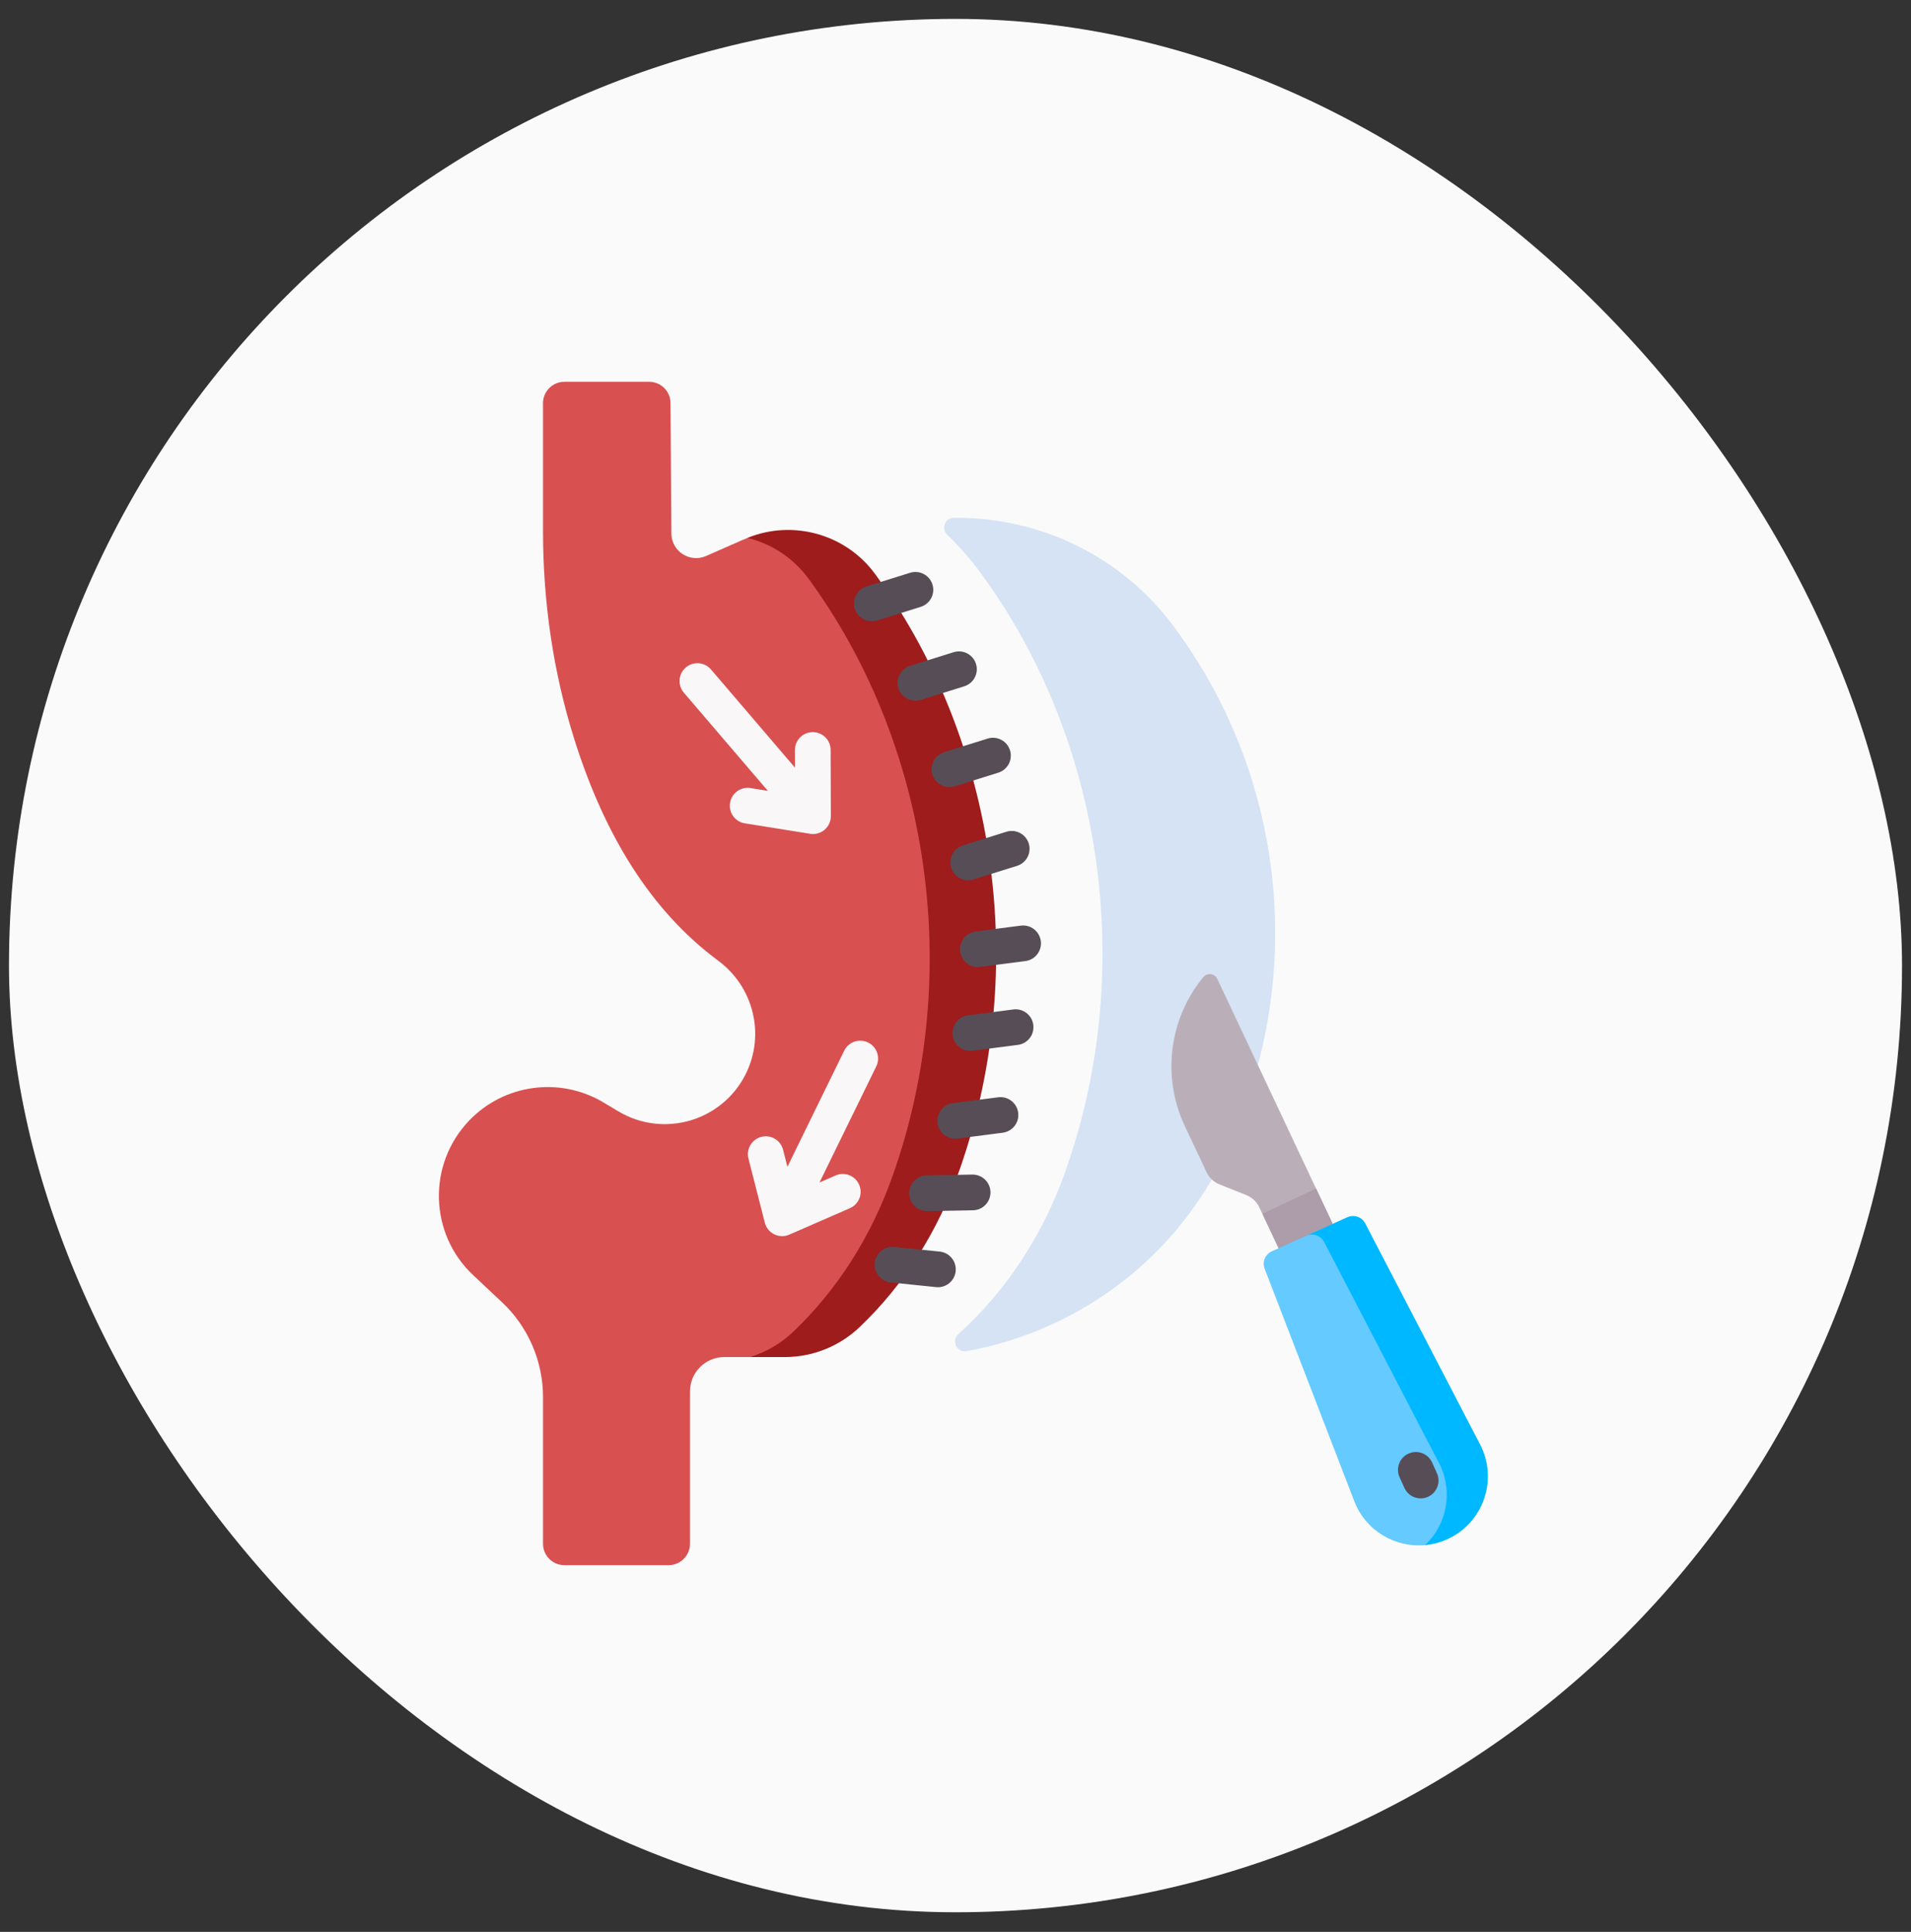 <svg xmlns="http://www.w3.org/2000/svg" width="93" height="94" viewBox="0 0 93 94" fill="none"><rect x="0" y="0" width="93" height="94" fill="#333333" stroke="none"/><rect x="0.437" y="0.919" width="92.126" height="92.126" rx="46.063" fill="#FAFAFA"></rect><g clip-path="url(#clip0_209_1957)"><path d="M36.499 66.03L38.179 65.752L38.696 65.24L42.216 63.097L45.334 55.392L46.513 49.763V45.031L44.539 35.719L42.428 30.23L39.939 27.282L38.218 26.02L36.378 26.172C36.267 26.218 36.156 26.265 36.045 26.313L34.36 27.053C33.569 27.401 32.681 26.826 32.674 25.962L32.631 19.61C32.628 19.038 32.163 18.576 31.591 18.576H27.466C26.892 18.576 26.426 19.042 26.426 19.617V25.843C26.426 29.286 26.922 32.717 27.959 36C29.422 40.629 31.668 44.312 34.95 46.742C36.669 48.015 37.245 50.325 36.299 52.243C35.163 54.544 32.307 55.39 30.101 54.078L29.361 53.637C27.24 52.376 24.529 52.746 22.825 54.531C20.793 56.659 20.885 60.035 23.03 62.048L24.43 63.362C25.703 64.557 26.426 66.226 26.426 67.972V75.114C26.426 75.689 26.892 76.155 27.466 76.155H32.538C33.113 76.155 33.579 75.689 33.579 75.114V67.699C33.579 66.777 34.328 66.029 35.25 66.029C35.72 66.029 36.133 66.029 36.499 66.03Z" fill="#D95050"></path><path d="M42.775 28.191C42.723 28.118 42.672 28.046 42.62 27.974C42.612 27.964 42.604 27.953 42.597 27.943C41.183 25.997 38.606 25.265 36.378 26.172C37.548 26.461 38.616 27.149 39.361 28.174C39.369 28.185 39.376 28.195 39.384 28.206C39.436 28.278 39.488 28.35 39.539 28.422C45.27 36.438 46.814 47.302 43.574 56.828C43.543 56.918 43.512 57.007 43.481 57.097C42.423 60.16 40.722 62.784 38.592 64.809C37.994 65.379 37.276 65.792 36.499 66.03C37.226 66.03 37.768 66.031 38.192 66.031C39.545 66.029 40.847 65.51 41.828 64.578C43.958 62.552 45.659 59.929 46.717 56.865C46.748 56.776 46.779 56.686 46.809 56.596C50.049 47.07 48.505 36.206 42.775 28.191Z" fill="#9E1C1C"></path><path d="M57.306 30.735C57.258 30.669 57.21 30.603 57.163 30.538C54.601 27.042 50.559 25.151 46.423 25.194C45.993 25.198 45.789 25.722 46.099 26.02C46.767 26.658 47.396 27.401 47.95 28.191C53.681 36.206 55.224 47.07 51.984 56.596C50.889 59.914 49 62.802 46.635 64.918C46.277 65.24 46.569 65.829 47.042 65.743C52.519 64.747 57.282 61.186 59.679 56.031C63.554 47.808 62.644 38.093 57.306 30.735Z" fill="#D5E3F4"></path><path d="M42.429 30.23C42.059 30.23 41.716 29.992 41.6 29.621C41.456 29.163 41.711 28.675 42.169 28.532L44.289 27.869C44.747 27.726 45.234 27.981 45.378 28.439C45.521 28.897 45.266 29.384 44.808 29.527L42.688 30.191C42.602 30.218 42.514 30.23 42.429 30.23Z" fill="#574D56"></path><path d="M44.548 34.095C44.178 34.095 43.836 33.857 43.719 33.486C43.576 33.028 43.831 32.54 44.289 32.397L46.409 31.734C46.866 31.591 47.354 31.846 47.497 32.303C47.641 32.761 47.385 33.249 46.928 33.392L44.808 34.055C44.721 34.082 44.634 34.095 44.548 34.095Z" fill="#574D56"></path><path d="M46.203 38.299C45.833 38.299 45.49 38.061 45.374 37.689C45.231 37.231 45.486 36.744 45.944 36.6L48.063 35.937C48.522 35.794 49.009 36.049 49.152 36.507C49.295 36.965 49.04 37.452 48.582 37.596L46.463 38.259C46.377 38.286 46.289 38.299 46.203 38.299Z" fill="#574D56"></path><path d="M47.116 42.833C46.746 42.833 46.403 42.594 46.287 42.223C46.144 41.765 46.399 41.277 46.857 41.134L48.976 40.471C49.434 40.328 49.922 40.583 50.065 41.041C50.208 41.499 49.953 41.986 49.495 42.129L47.376 42.793C47.289 42.82 47.202 42.833 47.116 42.833Z" fill="#574D56"></path><path d="M47.586 47.054C47.156 47.054 46.783 46.735 46.726 46.297C46.664 45.821 47 45.385 47.476 45.323L49.679 45.038C50.155 44.977 50.59 45.313 50.652 45.789C50.713 46.265 50.377 46.7 49.902 46.762L47.699 47.047C47.661 47.052 47.624 47.054 47.586 47.054Z" fill="#574D56"></path><path d="M47.221 51.133C46.79 51.133 46.417 50.813 46.36 50.375C46.298 49.899 46.634 49.464 47.11 49.402L49.313 49.117C49.788 49.054 50.225 49.391 50.286 49.867C50.348 50.343 50.012 50.779 49.536 50.84L47.333 51.125C47.295 51.13 47.258 51.133 47.221 51.133Z" fill="#574D56"></path><path d="M46.485 55.406C46.055 55.406 45.681 55.087 45.624 54.649C45.563 54.173 45.899 53.737 46.375 53.675L48.577 53.39C49.053 53.328 49.489 53.664 49.55 54.14C49.612 54.616 49.276 55.052 48.8 55.114L46.598 55.399C46.56 55.404 46.522 55.406 46.485 55.406Z" fill="#574D56"></path><path d="M45.113 58.929C44.64 58.929 44.253 58.55 44.244 58.076C44.236 57.596 44.617 57.2 45.097 57.191L47.318 57.151C47.797 57.144 48.194 57.524 48.202 58.004C48.211 58.484 47.829 58.88 47.349 58.889L45.129 58.929C45.123 58.929 45.118 58.929 45.113 58.929Z" fill="#574D56"></path><path d="M45.645 62.632C45.615 62.632 45.585 62.63 45.555 62.627L43.346 62.4C42.868 62.351 42.521 61.925 42.57 61.447C42.619 60.97 43.045 60.623 43.523 60.672L45.733 60.898C46.21 60.948 46.557 61.374 46.508 61.852C46.462 62.299 46.085 62.632 45.645 62.632Z" fill="#574D56"></path><path d="M39.565 40.581C39.771 40.581 39.972 40.507 40.13 40.372C40.324 40.206 40.435 39.964 40.434 39.709L40.423 36.488C40.422 36.01 40.033 35.623 39.554 35.623H39.551C39.072 35.624 38.684 36.014 38.685 36.494L38.688 37.351L34.6 32.573C34.288 32.209 33.739 32.166 33.375 32.478C33.01 32.79 32.968 33.338 33.28 33.703L37.368 38.48L36.523 38.345C36.049 38.27 35.603 38.592 35.528 39.066C35.452 39.54 35.775 39.986 36.248 40.061L39.428 40.569C39.474 40.577 39.52 40.581 39.565 40.581Z" fill="#F9F7F8"></path><path d="M42.246 50.725C41.815 50.515 41.294 50.693 41.083 51.124L38.32 56.772L38.109 55.943C37.99 55.477 37.517 55.197 37.052 55.315C36.587 55.434 36.306 55.907 36.425 56.372L37.22 59.492C37.283 59.739 37.451 59.946 37.68 60.058C37.8 60.117 37.931 60.147 38.062 60.147C38.18 60.147 38.298 60.123 38.409 60.074L41.361 58.786C41.801 58.595 42.002 58.083 41.81 57.643C41.618 57.203 41.106 57.002 40.666 57.194L39.881 57.536L42.644 51.887C42.855 51.456 42.677 50.936 42.246 50.725Z" fill="#F9F7F8"></path><path d="M61.286 58.747L62.234 60.759L64.221 61.59L64.845 59.529L59.242 47.632C59.114 47.36 58.746 47.314 58.555 47.547C56.885 49.586 56.537 52.404 57.66 54.789L58.717 57.033C58.845 57.306 59.072 57.52 59.352 57.632L60.651 58.149C60.931 58.261 61.158 58.474 61.286 58.747Z" fill="#BAAFB8"></path><path d="M61.437 59.058L64.049 57.828L64.857 59.545L62.245 60.775L61.437 59.058Z" fill="#AD9CA9"></path><path d="M64.766 59.899L65.918 60.551L66.905 62.797L68.945 66.168L71.254 70.771L71.072 73.194L70.424 74.697L69.351 75.181C67.897 75.315 66.462 74.484 65.906 73.041L61.546 61.735C61.418 61.403 61.572 61.029 61.896 60.883L64.241 59.826L64.766 59.899Z" fill="#64CAFF"></path><path d="M70.427 74.898C70.076 75.056 69.713 75.148 69.351 75.182C70.414 74.18 70.742 72.555 70.029 71.183L64.441 60.43C64.277 60.114 63.895 59.982 63.571 60.128L65.571 59.226C65.895 59.08 66.277 59.213 66.441 59.528L72.029 70.281C72.919 71.995 72.187 74.105 70.427 74.898Z" fill="#00B8FF"></path><path d="M69.138 72.907C68.806 72.907 68.49 72.716 68.345 72.395L68.111 71.876C67.914 71.439 68.109 70.924 68.546 70.727C68.983 70.53 69.498 70.724 69.695 71.162L69.929 71.68C70.126 72.118 69.932 72.633 69.494 72.83C69.378 72.882 69.257 72.907 69.138 72.907Z" fill="#574D56"></path></g><defs><clipPath id="clip0_209_1957"><rect width="57.579" height="57.579" fill="white" transform="translate(18.095 18.576)"></rect></clipPath></defs></svg>